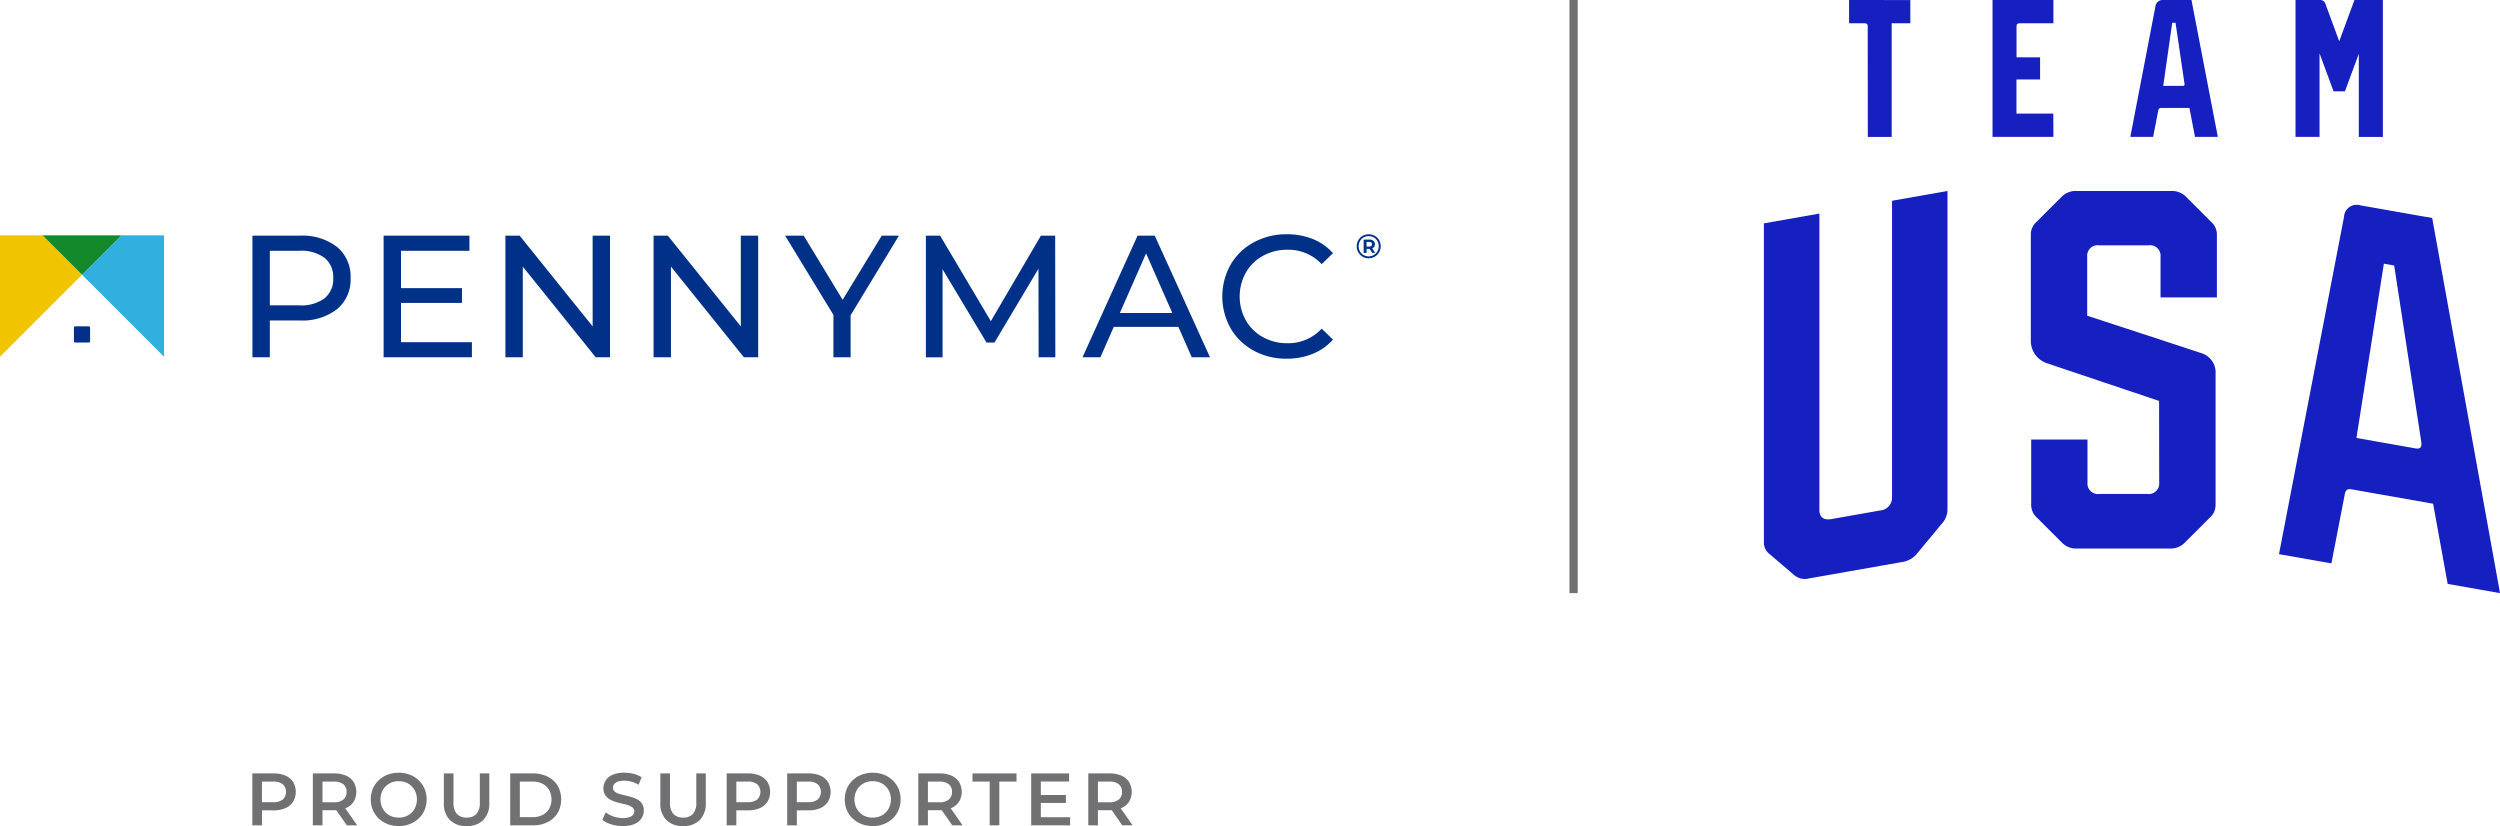 <svg id="Group_28064" data-name="Group 28064" xmlns="http://www.w3.org/2000/svg" xmlns:xlink="http://www.w3.org/1999/xlink" width="382" height="126.222" viewBox="0 0 382 126.222">
  <defs>
    <clipPath id="clip-path">
      <rect id="Rectangle_44844" data-name="Rectangle 44844" width="382" height="126.222" fill="none"/>
    </clipPath>
  </defs>
  <g id="Group_28063" data-name="Group 28063" transform="translate(0 0)" clip-path="url(#clip-path)">
    <path id="Path_108172" data-name="Path 108172" d="M233.818.009,224.453,0l.011,3.557h2.37c.326,0,.472.131.472.424l.014,16.94h3.652V3.555h2.846Z" transform="translate(58.08 0)" fill="#161fbf"/>
    <path id="Path_108173" data-name="Path 108173" d="M245.526,17.361V12.144h3.61V8.764h-3.6V3.981c0-.293.146-.425.472-.425h5.166L251.172,0h-9.3V20.918h9.3l-.016-3.557Z" transform="translate(62.588 0)" fill="#161fbf"/>
    <path id="Path_108174" data-name="Path 108174" d="M271.968,20.909,267.943,0H263.6a1.1,1.1,0,0,0-1.167.989L258.6,20.909h3.488s.744-3.844.788-4.082a.422.422,0,0,1,.468-.334h4.284l.851,4.416Zm-5.341-7.794h-3v0L265,3.487h.507s1.359,9.222,1.371,9.3c.031.237-.049.33-.256.33" transform="translate(66.915 0.001)" fill="#161fbf"/>
    <path id="Path_108175" data-name="Path 108175" d="M287.659,0l-2.33,6.306L283.2.529l-.028-.068-.005-.005A.808.808,0,0,0,282.444,0h-3.793V20.916h3.672V8.159l2.145,5.8H286.2l2.122-5.74v12.7H292V0Z" transform="translate(72.104 0.001)" fill="#161fbf"/>
    <path id="Path_108176" data-name="Path 108176" d="M300.054,26.872l-10.97-1.933a1.93,1.93,0,0,0-2.5,1.762c-.177.916-9.938,51.535-9.938,51.535l8.006,1.412s1.913-9.842,2.029-10.473.288-.981,1.1-.837l12.415,2.19,2.224,12.252,8,1.412Zm-2.563,35.2-9.01-1.59,4.189-26.63,1.576.278s4.019,26.139,4.129,26.876.009,1.224-.884,1.066" transform="translate(71.584 6.439)" fill="#161fbf"/>
    <path id="Path_108177" data-name="Path 108177" d="M233.7,69.947A1.967,1.967,0,0,1,231.885,72l-7.476,1.318c-1.261.223-1.813-.388-1.813-1.417V26.635l-8.478,1.494V76.747a2.237,2.237,0,0,0,.954,1.981c.7.616,3.236,2.769,3.59,3.069a2.5,2.5,0,0,0,2.325.593l14.317-2.525a3.59,3.59,0,0,0,2.324-1.411c.35-.424,2.891-3.474,3.587-4.336a3.222,3.222,0,0,0,.954-2.317V23.183L233.7,24.677Z" transform="translate(55.406 5.999)" fill="#161fbf"/>
    <path id="Path_108178" data-name="Path 108178" d="M270.339,24.17a3.011,3.011,0,0,0-2.358-.987h-14.49a3.017,3.017,0,0,0-2.359.987c-.357.357-2.937,2.917-3.644,3.645a2.616,2.616,0,0,0-.969,2.115V46.051a3.612,3.612,0,0,0,2.4,3.429c.864.295,17.2,5.785,17.2,5.785l.018,12.5a1.6,1.6,0,0,1-1.838,1.712h-7.282a1.6,1.6,0,0,1-1.839-1.712v-6.6h-8.6v9.9a2.611,2.611,0,0,0,.968,2.116c.514.529,2.977,2.978,3.642,3.647a3.008,3.008,0,0,0,2.359.988h14.23a3.009,3.009,0,0,0,2.358-.988c.359-.356,2.938-2.919,3.642-3.647a2.613,2.613,0,0,0,.974-2.116V51.139a3.089,3.089,0,0,0-2.277-3.207c-.949-.332-17.339-5.688-17.339-5.688V33.2a1.6,1.6,0,0,1,1.837-1.713H264.5a1.6,1.6,0,0,1,1.84,1.713v6.242h8.611V29.93a2.62,2.62,0,0,0-.973-2.115c-.706-.729-3.289-3.288-3.643-3.645" transform="translate(63.79 5.999)" fill="#161fbf"/>
    <rect id="Rectangle_44843" data-name="Rectangle 44843" width="1.259" height="90.631" transform="translate(239.814)" fill="#717073"/>
    <path id="Path_108179" data-name="Path 108179" d="M167.46,28.678a1.73,1.73,0,0,1,.656.657,1.9,1.9,0,0,1-.006,1.858,1.786,1.786,0,0,1-.663.667,1.822,1.822,0,0,1-.929.244,1.8,1.8,0,0,1-.926-.244,1.778,1.778,0,0,1-.66-.665,1.887,1.887,0,0,1,0-1.848,1.776,1.776,0,0,1,.662-.665,1.923,1.923,0,0,1,1.867-.005m-.162,2.933a1.516,1.516,0,0,0,.554-.564,1.643,1.643,0,0,0,.005-1.567,1.454,1.454,0,0,0-.545-.553,1.62,1.62,0,0,0-1.573,0,1.469,1.469,0,0,0-.553.558,1.634,1.634,0,0,0,0,1.567,1.475,1.475,0,0,0,.55.559,1.581,1.581,0,0,0,1.562,0m.063-1.261a.676.676,0,0,1-.3.244l.456.7h-.446l-.405-.623H166.2v.623h-.447V29.25h.852a.955.955,0,0,1,.631.191.64.64,0,0,1,.23.519.7.7,0,0,1-.106.39m-.782-.026a.523.523,0,0,0,.337-.1.323.323,0,0,0,.12-.268.315.315,0,0,0-.12-.264.53.53,0,0,0-.337-.093h-.384v.721Z" transform="translate(42.615 7.359)" fill="#003087"/>
    <path id="Path_108180" data-name="Path 108180" d="M43.572,30.377a5.853,5.853,0,0,1,2.069,4.752,5.853,5.853,0,0,1-2.069,4.752,8.612,8.612,0,0,1-5.682,1.726H33.3v5.628H30.642V28.652H37.89a8.612,8.612,0,0,1,5.682,1.726M41.66,38.222a3.749,3.749,0,0,0,1.327-3.093,3.748,3.748,0,0,0-1.327-3.093,5.991,5.991,0,0,0-3.849-1.076H33.3V39.3h4.514a6,6,0,0,0,3.849-1.075m22.515,6.7v2.31H50.688V28.652H63.8V30.96H53.344v5.708h9.317v2.257H53.344v6Zm21.1-16.273V47.235H83.1L71.953,33.377V47.235H69.3V28.652h2.176l11.15,13.858V28.652Zm22.641,0V47.235h-2.178L94.593,33.377V47.235H91.939V28.652h2.178l11.149,13.858V28.652ZM122.046,40.81v6.425h-2.627V40.757l-7.381-12.106h2.841l5.946,9.8,5.974-9.8h2.628Zm28.727,6.425L150.748,33.7,144.03,44.979h-1.221l-6.715-11.2v13.46h-2.549V28.652h2.176l7.751,13.061,7.647-13.061H153.3l.026,18.583Zm21.357-4.646h-9.876l-2.043,4.646h-2.734l8.415-18.583h2.628l8.443,18.583h-2.788Zm-.929-2.124-4.009-9.106-4.008,9.106Zm12.43,5.748a9.08,9.08,0,0,1-3.518-3.4,9.949,9.949,0,0,1,0-9.742,9.054,9.054,0,0,1,3.531-3.4,10.337,10.337,0,0,1,5.045-1.235,10.515,10.515,0,0,1,3.981.73,8.163,8.163,0,0,1,3.08,2.164l-1.726,1.673a6.925,6.925,0,0,0-5.23-2.2,7.57,7.57,0,0,0-3.742.929,6.736,6.736,0,0,0-2.616,2.563,7.536,7.536,0,0,0,0,7.3,6.716,6.716,0,0,0,2.616,2.562,7.557,7.557,0,0,0,3.742.93,6.939,6.939,0,0,0,5.23-2.231l1.726,1.673a8.263,8.263,0,0,1-3.093,2.176,10.465,10.465,0,0,1-4,.744,10.254,10.254,0,0,1-5.03-1.235" transform="translate(7.929 7.359)" fill="#003087"/>
    <path id="Path_108181" data-name="Path 108181" d="M0,28.565v18.56L12.532,34.593,6.5,28.565Z" transform="translate(0 7.391)" fill="#f1c400"/>
    <path id="Path_108182" data-name="Path 108182" d="M22.488,28.565h-6.5L9.956,34.593,22.488,47.125Z" transform="translate(2.576 7.391)" fill="#31afdf"/>
    <path id="Path_108183" data-name="Path 108183" d="M5.167,28.565,11.2,34.593l6.028-6.028Z" transform="translate(1.337 7.391)" fill="#14892c"/>
    <path id="Path_108184" data-name="Path 108184" d="M11.245,42.084H9.175a.2.2,0,0,1-.2-.2V39.813a.2.2,0,0,1,.2-.2h2.069a.2.2,0,0,1,.2.2v2.069a.2.2,0,0,1-.2.2" transform="translate(2.322 10.25)" fill="#003087"/>
    <path id="Path_108185" data-name="Path 108185" d="M30.632,101.815v-7.93h3.263a4.364,4.364,0,0,1,1.806.34,2.63,2.63,0,0,1,1.162.974,2.987,2.987,0,0,1,0,3.013,2.614,2.614,0,0,1-1.162.974,4.364,4.364,0,0,1-1.806.34H31.448l.657-.691v2.979ZM32.1,98.994l-.657-.712h2.379a2.227,2.227,0,0,0,1.466-.415,1.619,1.619,0,0,0,0-2.327,2.256,2.256,0,0,0-1.466-.407H31.448l.657-.726Z" transform="translate(7.926 24.294)" fill="#717073"/>
    <path id="Path_108186" data-name="Path 108186" d="M37.976,101.815v-7.93h3.263a4.374,4.374,0,0,1,1.808.34,2.619,2.619,0,0,1,1.161.974,2.978,2.978,0,0,1,0,3.008,2.586,2.586,0,0,1-1.161.962,4.439,4.439,0,0,1-1.808.335H38.792l.657-.668v2.979Zm1.473-2.821-.657-.7h2.379a2.217,2.217,0,0,0,1.468-.419,1.449,1.449,0,0,0,.492-1.167,1.428,1.428,0,0,0-.492-1.167,2.26,2.26,0,0,0-1.468-.408H38.792l.657-.725Zm3.716,2.821-2.005-2.878h1.575l2.017,2.878Z" transform="translate(9.827 24.294)" fill="#717073"/>
    <path id="Path_108187" data-name="Path 108187" d="M49.287,101.952a4.655,4.655,0,0,1-1.711-.306,4.132,4.132,0,0,1-1.359-.853,3.857,3.857,0,0,1-.895-1.293,4.324,4.324,0,0,1,0-3.251,3.865,3.865,0,0,1,.895-1.291,4.138,4.138,0,0,1,1.359-.856,4.906,4.906,0,0,1,3.4,0,4.155,4.155,0,0,1,1.354.856,3.865,3.865,0,0,1,.895,1.291,4.09,4.09,0,0,1,.317,1.625,4.136,4.136,0,0,1-.317,1.633,3.773,3.773,0,0,1-.895,1.29,4.181,4.181,0,0,1-1.354.85,4.575,4.575,0,0,1-1.693.306m-.011-1.29a2.987,2.987,0,0,0,1.11-.2,2.579,2.579,0,0,0,.884-.584,2.728,2.728,0,0,0,.583-.884,3.067,3.067,0,0,0,0-2.232,2.728,2.728,0,0,0-.583-.884,2.579,2.579,0,0,0-.884-.584,2.987,2.987,0,0,0-1.11-.2,2.935,2.935,0,0,0-1.1.2A2.667,2.667,0,0,0,46.7,96.758a3.054,3.054,0,0,0,0,2.227,2.71,2.71,0,0,0,.583.889,2.579,2.579,0,0,0,.884.584,2.987,2.987,0,0,0,1.11.2" transform="translate(11.646 24.271)" fill="#717073"/>
    <path id="Path_108188" data-name="Path 108188" d="M57.357,101.928a3.466,3.466,0,0,1-2.555-.918,3.576,3.576,0,0,1-.923-2.651V93.885h1.473V98.3a2.52,2.52,0,0,0,.526,1.779,1.958,1.958,0,0,0,1.49.556,1.937,1.937,0,0,0,1.484-.556,2.539,2.539,0,0,0,.521-1.779V93.885h1.45V98.36a3.581,3.581,0,0,1-.923,2.651,3.453,3.453,0,0,1-2.544.918" transform="translate(13.942 24.294)" fill="#717073"/>
    <path id="Path_108189" data-name="Path 108189" d="M61.934,101.815v-7.93H65.4a4.909,4.909,0,0,1,2.266.5,3.741,3.741,0,0,1,1.518,1.383,4.255,4.255,0,0,1,0,4.163,3.724,3.724,0,0,1-1.518,1.387,4.909,4.909,0,0,1-2.266.5Zm1.473-1.246h1.926a3.3,3.3,0,0,0,1.546-.34,2.454,2.454,0,0,0,1.01-.95,3.051,3.051,0,0,0,0-2.861,2.461,2.461,0,0,0-1.01-.947,3.314,3.314,0,0,0-1.546-.339H63.407Z" transform="translate(16.026 24.294)" fill="#717073"/>
    <path id="Path_108190" data-name="Path 108190" d="M76.247,101.952a5.914,5.914,0,0,1-1.779-.266A3.9,3.9,0,0,1,73.12,101l.51-1.144a4.126,4.126,0,0,0,1.178.623,4.272,4.272,0,0,0,1.439.249,3.094,3.094,0,0,0,1.008-.136,1.2,1.2,0,0,0,.566-.368A.835.835,0,0,0,78,99.7a.726.726,0,0,0-.261-.583,1.921,1.921,0,0,0-.673-.351c-.276-.088-.583-.169-.918-.244s-.672-.164-1.008-.266a4.241,4.241,0,0,1-.918-.4,1.99,1.99,0,0,1-.675-.652,1.9,1.9,0,0,1-.261-1.042,2.148,2.148,0,0,1,.346-1.183,2.375,2.375,0,0,1,1.054-.862,4.338,4.338,0,0,1,1.795-.321,5.644,5.644,0,0,1,1.416.18,4.1,4.1,0,0,1,1.224.521l-.464,1.144a4.367,4.367,0,0,0-1.1-.471,4.168,4.168,0,0,0-1.088-.152,2.782,2.782,0,0,0-.991.147,1.208,1.208,0,0,0-.555.385.887.887,0,0,0-.176.544.738.738,0,0,0,.256.584,1.781,1.781,0,0,0,.668.345c.276.083.583.165.923.243s.677.169,1.013.267a4.136,4.136,0,0,1,.918.385,1.884,1.884,0,0,1,.67.647,1.918,1.918,0,0,1,.254,1.03,2.123,2.123,0,0,1-.346,1.173,2.383,2.383,0,0,1-1.059.861,4.381,4.381,0,0,1-1.8.322" transform="translate(18.921 24.271)" fill="#717073"/>
    <path id="Path_108191" data-name="Path 108191" d="M83.637,101.928a3.469,3.469,0,0,1-2.557-.918,3.575,3.575,0,0,1-.921-2.651V93.885h1.472V98.3a2.52,2.52,0,0,0,.526,1.779,1.958,1.958,0,0,0,1.49.556,1.937,1.937,0,0,0,1.484-.556,2.539,2.539,0,0,0,.521-1.779V93.885H87.1V98.36a3.581,3.581,0,0,1-.923,2.651,3.452,3.452,0,0,1-2.543.918" transform="translate(20.742 24.294)" fill="#717073"/>
    <path id="Path_108192" data-name="Path 108192" d="M88.213,101.815v-7.93h3.263a4.368,4.368,0,0,1,1.806.34,2.63,2.63,0,0,1,1.162.974,2.987,2.987,0,0,1,0,3.013,2.614,2.614,0,0,1-1.162.974,4.368,4.368,0,0,1-1.806.34H89.029l.657-.691v2.979Zm1.473-2.821-.657-.712h2.379a2.227,2.227,0,0,0,1.466-.415,1.619,1.619,0,0,0,0-2.327,2.256,2.256,0,0,0-1.466-.407H89.029l.657-.726Z" transform="translate(22.826 24.294)" fill="#717073"/>
    <path id="Path_108193" data-name="Path 108193" d="M95.557,101.815v-7.93H98.82a4.368,4.368,0,0,1,1.806.34,2.63,2.63,0,0,1,1.162.974,2.987,2.987,0,0,1,0,3.013,2.614,2.614,0,0,1-1.162.974,4.368,4.368,0,0,1-1.806.34H96.373l.657-.691v2.979Zm1.473-2.821-.657-.712h2.379a2.227,2.227,0,0,0,1.466-.415,1.619,1.619,0,0,0,0-2.327,2.256,2.256,0,0,0-1.466-.407H96.373l.657-.726Z" transform="translate(24.726 24.294)" fill="#717073"/>
    <path id="Path_108194" data-name="Path 108194" d="M106.823,101.952a4.655,4.655,0,0,1-1.711-.306,4.132,4.132,0,0,1-1.359-.853,3.857,3.857,0,0,1-.895-1.293,4.325,4.325,0,0,1,0-3.251,3.865,3.865,0,0,1,.895-1.291,4.138,4.138,0,0,1,1.359-.856,4.906,4.906,0,0,1,3.4,0,4.155,4.155,0,0,1,1.354.856,3.865,3.865,0,0,1,.895,1.291,4.09,4.09,0,0,1,.317,1.625,4.136,4.136,0,0,1-.317,1.633,3.773,3.773,0,0,1-.895,1.29,4.181,4.181,0,0,1-1.354.85,4.575,4.575,0,0,1-1.693.306m-.011-1.29a2.987,2.987,0,0,0,1.11-.2,2.579,2.579,0,0,0,.884-.584,2.728,2.728,0,0,0,.583-.884,3.067,3.067,0,0,0,0-2.232,2.728,2.728,0,0,0-.583-.884,2.579,2.579,0,0,0-.884-.584,2.987,2.987,0,0,0-1.11-.2,2.935,2.935,0,0,0-1.1.2,2.667,2.667,0,0,0-1.473,1.468,3.054,3.054,0,0,0,0,2.227,2.71,2.71,0,0,0,.583.889,2.579,2.579,0,0,0,.884.584,2.987,2.987,0,0,0,1.11.2" transform="translate(26.534 24.271)" fill="#717073"/>
    <path id="Path_108195" data-name="Path 108195" d="M111.469,101.815v-7.93h3.263a4.375,4.375,0,0,1,1.808.34,2.619,2.619,0,0,1,1.161.974,2.978,2.978,0,0,1,0,3.008,2.586,2.586,0,0,1-1.161.962,4.439,4.439,0,0,1-1.808.335h-2.447l.657-.668v2.979Zm1.473-2.821-.657-.7h2.379a2.217,2.217,0,0,0,1.468-.419,1.449,1.449,0,0,0,.492-1.167,1.428,1.428,0,0,0-.492-1.167,2.26,2.26,0,0,0-1.468-.408h-2.379l.657-.725Zm3.716,2.821-2.005-2.878h1.575l2.017,2.878Z" transform="translate(28.844 24.294)" fill="#717073"/>
    <path id="Path_108196" data-name="Path 108196" d="M120.676,101.815V95.131h-2.628V93.885h6.729v1.246h-2.628v6.684Z" transform="translate(30.546 24.294)" fill="#717073"/>
    <path id="Path_108197" data-name="Path 108197" d="M126.649,100.58h4.475v1.235h-5.948v-7.93h5.789V95.12h-4.316Zm-.115-3.4h3.944v1.212h-3.944Z" transform="translate(32.391 24.294)" fill="#717073"/>
    <path id="Path_108198" data-name="Path 108198" d="M132.107,101.815v-7.93h3.263a4.373,4.373,0,0,1,1.806.34,2.619,2.619,0,0,1,1.161.974,2.978,2.978,0,0,1,0,3.008,2.586,2.586,0,0,1-1.161.962,4.437,4.437,0,0,1-1.806.335h-2.448l.658-.668v2.979Zm1.473-2.821-.658-.7H135.3a2.219,2.219,0,0,0,1.468-.419,1.449,1.449,0,0,0,.492-1.167,1.428,1.428,0,0,0-.492-1.167,2.262,2.262,0,0,0-1.468-.408h-2.379l.658-.725Zm3.715,2.821-2.005-2.878h1.575l2.017,2.878Z" transform="translate(34.184 24.294)" fill="#717073"/>
  </g>
</svg>

